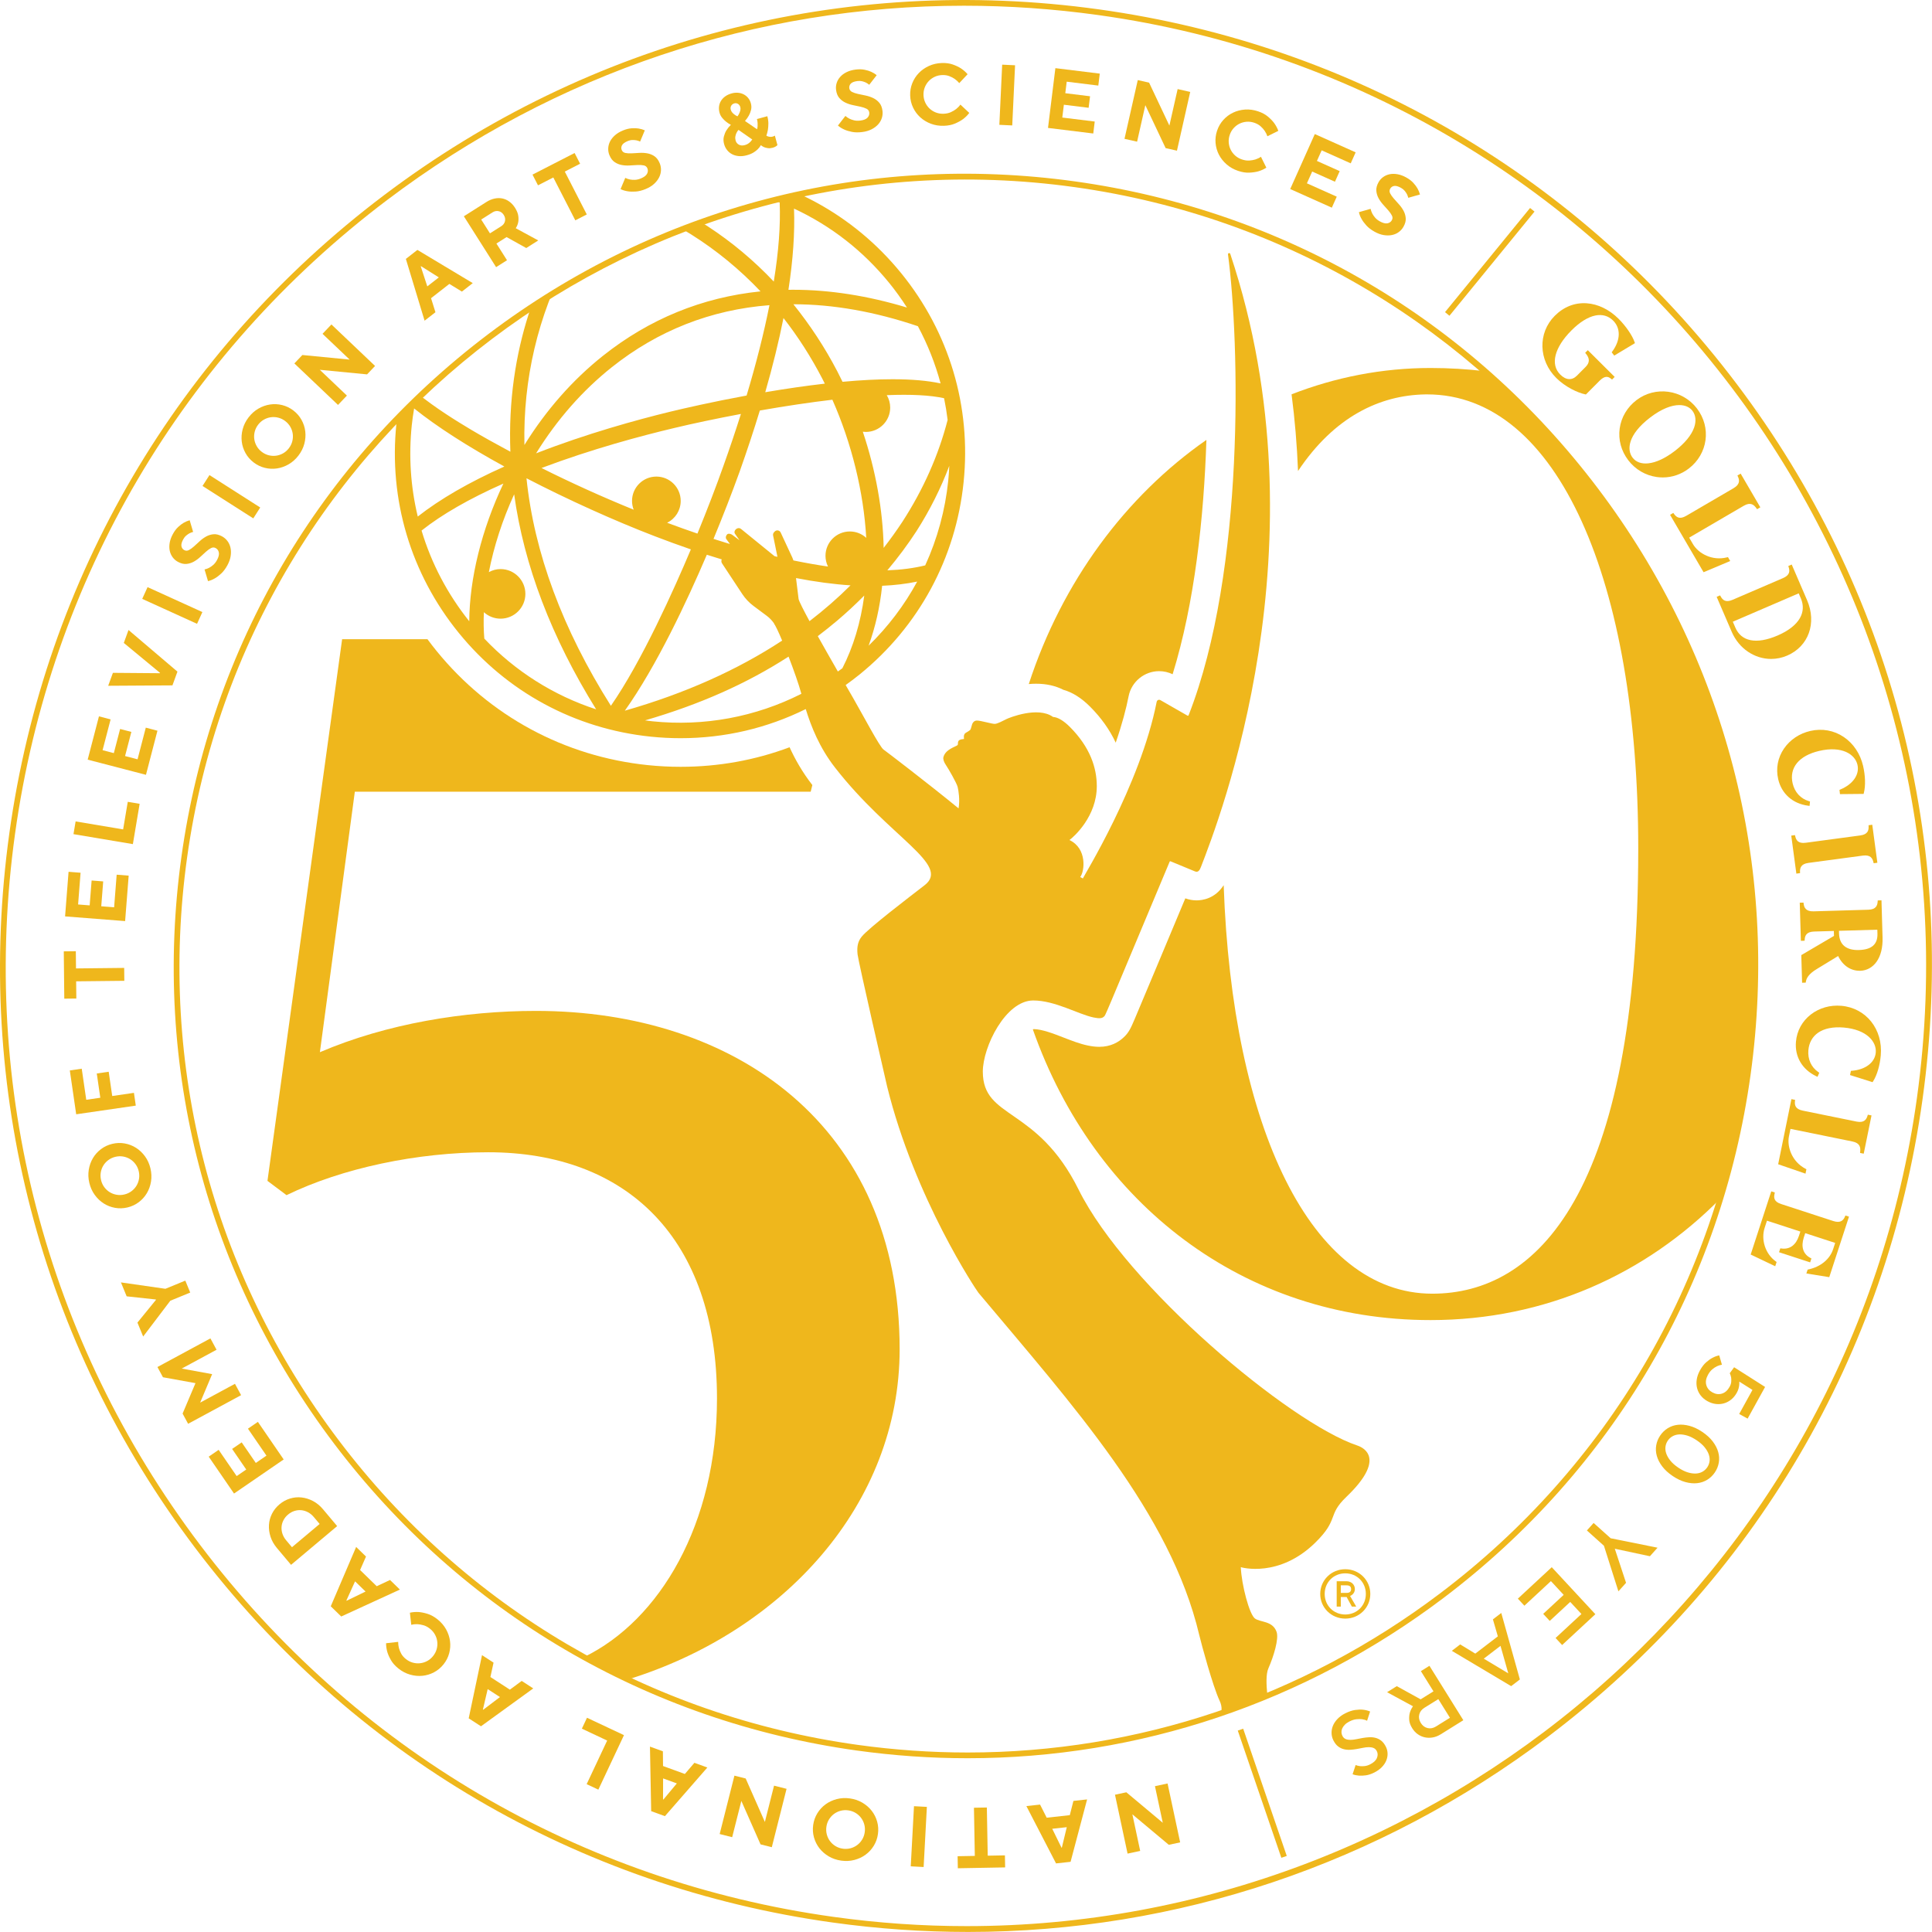 <?xml version="1.0" encoding="UTF-8"?> <svg xmlns="http://www.w3.org/2000/svg" xmlns:xlink="http://www.w3.org/1999/xlink" xmlns:serif="http://www.serif.com/" width="100%" height="100%" viewBox="0 0 2813 2813" xml:space="preserve" style="fill-rule:evenodd;clip-rule:evenodd;stroke-linejoin:round;stroke-miterlimit:2;"> <g transform="matrix(4.167,0,0,4.167,4.71823e-05,-3.965)"> <g id="_50"> <path d="M219.346,587.798C214.164,585.338 209.064,582.716 204.065,579.948C230.448,567.129 250.524,533.546 250.524,489.592C250.524,433.538 218.885,403.568 170.604,403.568C145.629,403.568 119.543,409.118 100.116,418.553L93.457,413.56L119.543,224.306L149.364,224.306C150.386,225.69 151.444,227.055 152.536,228.399C171.007,251.119 197.216,265.286 226.343,268.293C230.139,268.686 233.99,268.885 237.783,268.885C251.006,268.885 263.778,266.59 275.889,262.05C277.793,266.216 280.348,270.766 283.842,275.256L283.268,277.586L123.982,277.586L111.774,368.604C135.083,358.614 162.277,354.175 187.255,354.175C256.625,354.175 314.347,394.136 314.347,472.387C314.347,526.605 273.678,570.99 219.346,587.798Z" style="fill:rgb(239,183,28);fill-rule:nonzero;"></path> <path d="M499.864,462.206C434.511,462.206 382.27,421.45 360.896,360.657C360.994,360.605 361.09,360.562 361.183,360.529C364.174,360.585 368.178,362.14 371.72,363.516C374.585,364.627 377.292,365.679 380.044,366.255C381.577,366.576 382.862,366.724 384.086,366.724C388.132,366.724 390.852,365.059 392.495,363.532C394.403,361.854 395.149,360.113 396.456,357.062C397.649,354.286 399.922,348.858 404.449,338.041C406.939,332.094 410.112,324.513 414.164,314.845C415.464,315.317 416.783,315.553 418.112,315.553C420.094,315.553 424.543,314.976 427.568,310.24C430.516,394.879 458.098,452.982 500.478,452.982C536.761,452.982 572.424,418.543 572.424,297.407C572.424,204.38 544.399,138.756 498.665,138.756C498.449,138.756 498.239,138.757 498.023,138.76C482.042,139.034 466.183,146.595 453.547,165.531C453.19,156.477 452.438,147.537 451.292,138.731C466.587,132.767 482.946,129.533 499.864,129.533C506.379,129.533 512.742,129.918 518.935,130.666C576.807,181.232 613.373,255.588 613.373,338.475C613.373,366.715 609.129,393.964 601.245,419.619C575.034,446.236 539.801,462.206 499.864,462.206ZM389.844,260.454C387.77,255.98 384.763,251.739 380.878,247.855C377.84,244.82 374.717,242.852 371.553,241.977C368.799,240.567 365.606,239.852 362.03,239.852C361.164,239.852 360.308,239.894 359.469,239.969C371.123,204.233 393.302,174.308 421.534,154.66C420.664,181.786 417.402,211.753 409.728,236.54C408.261,235.835 406.653,235.463 405.019,235.463C399.834,235.463 395.347,239.156 394.346,244.247C393.515,248.472 392.13,253.864 389.844,260.454Z" style="fill:rgb(239,183,28);fill-rule:nonzero;"></path> </g> <g id="STATUE"> <clipPath id="_clip1"> <path d="M613.373,338.475C613.373,490.823 489.872,614.324 337.524,614.324C185.177,614.324 61.673,490.823 61.673,338.475C61.673,186.128 185.177,62.625 337.524,62.625C489.872,62.625 613.373,186.128 613.373,338.475Z"></path> </clipPath> <g clip-path="url(#_clip1)"> <path d="M470.533,557.526C471.611,557.526 472.09,557.049 472.09,556.21C472.09,555.369 471.611,554.892 470.533,554.892L468.495,554.892L468.495,557.526L470.533,557.526ZM467.057,553.454L470.437,553.454C472.21,553.454 473.409,554.65 473.409,556.21C473.409,558.006 471.731,558.606 471.731,558.606L473.888,562.321L472.354,562.321L470.533,558.967L468.495,558.967L468.495,562.321L467.057,562.321L467.057,553.454ZM470.053,565.077C474.128,565.077 477.244,561.962 477.244,557.887C477.244,553.812 474.128,550.697 470.053,550.697C465.979,550.697 462.863,553.812 462.863,557.887C462.863,561.962 465.979,565.077 470.053,565.077ZM470.053,549.259C474.943,549.259 478.801,553.093 478.801,557.887C478.801,562.681 474.943,566.515 470.053,566.515C465.164,566.515 461.304,562.681 461.304,557.887C461.304,553.093 465.164,549.259 470.053,549.259Z" style="fill:rgb(239,183,28);fill-rule:nonzero;"></path> <path d="M227.925,252.979C227.079,252.892 226.227,252.781 225.382,252.665C244.553,247.079 260.894,239.833 275.535,230.379C277.339,235.056 279.117,240.09 279.975,243.259L280.008,243.378C264.033,251.462 246.036,254.85 227.925,252.979ZM246.974,194.787C248.742,195.362 250.465,195.882 252.194,196.411L252.162,196.475C251.975,196.925 252.032,197.44 252.313,197.839L259.351,208.504C260.414,210.115 261.749,211.529 263.296,212.683L267.961,216.162C268.98,216.922 269.839,217.859 270.546,218.9L270.489,218.958C270.937,219.438 272.011,221.732 273.292,224.786C257.57,235.103 239.194,243.309 218.325,249.276C229.417,233.672 239.998,211.113 246.974,194.787ZM183.961,168.065C198.287,175.492 214.58,182.855 228.722,188.292C232.885,189.894 237.148,191.449 241.397,192.914C235.572,206.738 224.305,231.941 213.455,247.561C196.562,220.813 186.642,194.069 183.961,168.065ZM169.224,224.084C168.981,221.133 168.932,218.033 169.078,214.86C170.678,216.323 172.731,217.124 174.91,217.124C179.688,217.124 183.575,213.237 183.575,208.46C183.575,203.682 179.688,199.794 174.91,199.794C173.499,199.794 172.092,200.159 170.814,200.853C172.597,191.749 175.568,182.611 179.651,173.675C183.064,198.449 192.699,223.718 208.3,248.802C193.469,243.984 179.971,235.447 169.224,224.084ZM163.962,218.03C156.357,208.506 150.752,197.846 147.299,186.335C154.408,180.701 164.023,175.181 175.885,169.925C168.289,185.992 164.068,203.026 163.962,218.03ZM143.875,149.581C144.063,147.78 144.324,145.893 144.697,143.669C152.647,150.03 163.251,156.853 176.227,163.958C163.923,169.451 153.75,175.33 145.975,181.439C143.471,171.061 142.765,160.344 143.875,149.581ZM178.167,86.143C186.386,79.461 195.564,74.255 205.453,70.662C193.95,85.899 180.104,111.17 178.397,145.884C178.187,150.146 178.165,154.484 178.331,158.786C172.963,155.91 168.611,153.474 164.662,151.135C159.218,147.889 152.158,143.503 145.748,138.316C150.42,117.625 161.627,99.587 178.167,86.143ZM212.77,69.503C233.333,76.177 251.152,87.366 265.739,102.762C245.374,104.839 226.846,112.416 210.662,125.287C200.075,133.706 190.851,144.181 183.238,156.429C182.767,133.426 187.928,111.465 198.583,91.134C200.081,93.945 203.031,95.739 206.21,95.739C210.987,95.739 214.874,91.853 214.874,87.075C214.874,82.297 210.987,78.409 206.21,78.409L206.166,78.41C208.296,75.254 210.516,72.26 212.77,69.503ZM237.422,65.024C240.693,65.024 244.008,65.195 247.273,65.532C255.896,66.422 264.358,68.495 272.427,71.691C272.764,79.553 272.07,88.85 270.367,99.332C256.476,84.635 239.651,73.627 220.342,66.604C226.015,65.555 231.756,65.024 237.422,65.024ZM287.382,133.377C287.65,133.897 287.913,134.424 288.174,134.952L288.199,135.001C281.716,135.743 274.718,136.752 267.389,137.999C270.01,128.878 272.152,120.161 273.756,112.076C278.881,118.636 283.464,125.8 287.382,133.377ZM277.442,73.844C290.411,79.881 301.603,88.62 310.712,99.824L310.712,99.825C312.867,102.476 314.952,105.364 316.91,108.414C303.234,104.286 289.889,102.198 277.192,102.198C276.624,102.198 276.056,102.202 275.49,102.21C277.102,91.743 277.757,82.203 277.442,73.844ZM328.652,134.925C324.146,133.95 318.541,133.463 311.888,133.463C306.687,133.463 300.846,133.761 294.393,134.358C293.708,132.942 293.125,131.772 292.558,130.687C288.24,122.411 283.08,114.533 277.219,107.264L277.265,107.264C291.065,107.264 305.685,109.843 320.729,114.935C324.158,121.349 326.822,128.072 328.652,134.925ZM331.113,147.681C327.933,160.016 322.617,171.988 315.312,183.263C313.262,186.376 311.06,189.444 308.762,192.393C308.516,179.32 306.002,165.307 301.483,151.801C301.855,151.85 302.203,151.874 302.54,151.874C307.23,151.874 311.046,148.059 311.046,143.37C311.046,141.837 310.633,140.344 309.85,139.029C318.357,138.68 325.093,139.037 329.875,140.093C330.385,142.563 330.801,145.115 331.113,147.681ZM331.323,168.93C330.262,179.201 327.557,189.15 323.282,198.501C319.299,199.481 314.849,200.063 310.048,200.233C313.82,195.748 317.257,191.122 320.27,186.476C324.895,179.226 328.736,171.575 331.695,163.713C331.609,165.642 331.489,167.326 331.323,168.93ZM303.502,226.57C305.866,220.081 307.456,213.043 308.232,205.633C312.54,205.451 316.657,204.958 320.477,204.166C316.017,212.398 310.31,219.93 303.502,226.57ZM187.317,159.355C194.649,147.516 203.559,137.385 213.806,129.236C229.882,116.449 248.4,109.165 268.857,107.585C266.91,117.356 264.223,127.976 260.87,139.156C248.699,141.399 238.891,143.667 234.117,144.821C222.452,147.665 204.919,152.484 187.317,159.355ZM229.343,167.473C224.653,167.473 220.839,171.288 220.839,175.977C220.839,177.032 221.034,178.062 221.418,179.047C210.432,174.575 199.601,169.676 189.211,164.477C206.78,157.855 224.06,153.238 235.503,150.524C242.003,148.958 250.508,147.165 258.889,145.592C257.015,151.519 254.966,157.606 252.791,163.693C250.26,170.852 247.114,179.043 243.692,187.393C240.288,186.234 236.729,184.962 233.102,183.608C236.003,182.181 237.849,179.24 237.849,175.977C237.849,171.288 234.033,167.473 229.343,167.473ZM296.941,186.653C292.251,186.653 288.437,190.468 288.437,195.158C288.437,196.455 288.737,197.742 289.309,198.906C285.567,198.367 281.705,197.688 277.518,196.832C277.422,196.812 277.325,196.79 277.229,196.77C277.132,196.466 277.029,196.163 276.894,195.873L272.777,187.014C272.394,186.191 271.299,186.02 270.683,186.687L270.444,186.945C270.166,187.246 270.05,187.663 270.132,188.065L271.621,195.376L271.604,195.514C271.279,195.437 270.949,195.356 270.621,195.277L258.967,185.805C258.609,185.484 258.104,185.391 257.655,185.563C256.919,185.846 256.367,186.723 256.769,187.403L258.385,189.722L256.052,187.98C255.313,187.364 254.403,187.33 254.087,187.655C253.649,188.106 253.455,188.733 253.762,189.282L255.048,191.027C254.679,190.916 254.322,190.812 253.948,190.699C252.349,190.219 250.777,189.72 249.307,189.249C252.599,181.306 255.758,173.174 258.449,165.714C261.056,158.351 263.426,151.179 265.496,144.394C274.552,142.806 283.078,141.536 290.842,140.619C297.588,155.847 301.782,172.957 302.674,188.882C301.102,187.441 299.087,186.653 296.941,186.653ZM279.045,210.281L278.138,202.938C284.85,204.233 291.256,205.101 297.181,205.479C292.749,209.908 287.958,214.07 282.855,217.99C280.766,214.14 279.259,211.181 279.045,210.281ZM294.334,234.453C293.817,234.844 293.284,235.207 292.76,235.586C290.54,231.719 288.02,227.302 285.745,223.23C288.037,221.49 290.293,219.692 292.511,217.821C295.683,215.137 298.868,212.189 301.983,209.051C300.734,218.428 298.163,226.971 294.334,234.453ZM432.226,618.236C443.177,618.741 465.136,615.18 517.172,635.454C529.926,640.424 497.175,618.018 479.092,612.389C467.253,608.926 451.881,605.786 439.911,604.972C442.197,603.854 443.567,602.659 443.656,601.107C443.796,598.68 441.422,587.882 443.2,583.871C444.977,579.859 446.948,573.568 446.04,571.102C444.618,567.235 440.467,567.885 438.507,566.489C436.547,565.093 433.819,554.735 433.551,548.533C433.824,548.662 446.935,552.319 459.508,540.037C468.031,531.71 463.609,530.513 470.435,523.982C484.133,510.873 476.843,506.895 474.283,506.04C450.554,498.111 393.616,450.322 376.88,416.622C362.312,387.289 343.409,392.19 343.409,375.393C343.409,366.737 351.386,350.528 361.012,350.528C368.664,350.528 376.716,355.341 382.096,356.467C384.159,356.9 385.116,356.784 385.75,356.151C386.387,355.514 384.917,358.732 408.725,301.959L408.93,301.872L417.538,305.429C418.696,305.903 419.201,304.979 419.651,303.812C425.743,288.025 463.75,191.173 429.871,89.666C429.715,89.197 429.011,89.356 429.076,89.846C433.128,120.359 435.154,200.193 415.322,250.862C415.26,251.022 415.069,251.087 414.921,251.002L405.478,245.597C404.954,245.275 404.278,245.573 404.159,246.176C398.398,275.444 378.411,307.441 378.366,307.896L377.433,307.384C378.976,305.532 379.966,297.432 373.677,294.473C375.337,293.254 383.235,286.172 383.235,275.636C383.235,269.272 380.918,262.038 373.806,254.926C371.724,252.844 369.642,251.543 367.945,251.462C362.644,247.63 352.514,251.798 351.789,252.153C350.401,252.832 348.615,253.815 347.642,253.883C346.669,253.95 342.651,252.689 341.298,252.722C340.239,252.748 339.814,253.636 339.668,254.029C339.522,254.421 339.325,255.389 339.158,255.751C338.905,256.299 337.599,256.853 337.255,257.154C336.91,257.455 336.776,257.959 336.787,258.41C336.799,258.861 336.831,259.16 336.831,259.16C333.845,259.357 335.1,260.862 334.54,261.329C333.823,261.928 330.348,262.757 329.641,265.515C329.482,266.135 329.744,267.162 330.547,268.318C331.351,269.475 334.273,274.549 334.609,275.907C334.914,277.143 335.457,280.407 334.937,283.409C324.232,274.64 309.651,263.508 308.699,262.841C307.394,261.927 301.519,250.804 298.176,244.984C297.592,243.967 296.644,242.328 295.483,240.315C297.159,239.112 298.817,237.872 300.435,236.557C321.083,219.774 333.958,195.953 336.69,169.483C339.424,143.015 331.685,117.067 314.899,96.419C298.114,75.77 274.295,62.895 247.827,60.164C235.109,58.85 222.488,59.946 210.299,63.417C197.297,67.119 185.341,73.356 174.762,81.954C154.114,98.739 141.239,122.559 138.507,149.027C135.775,175.496 143.514,201.444 160.298,222.092C177.081,242.74 200.902,255.616 227.37,258.348C230.83,258.705 234.335,258.886 237.785,258.886C253.215,258.885 268.029,255.398 281.537,248.711C283.448,254.881 286.352,262.199 291.741,269.122C310.902,293.737 332.331,303.08 323.08,310.246C317.843,314.303 303.531,325.198 301.09,328.23C299.791,329.845 299.343,331.623 299.647,334.438C299.914,336.899 309.595,379.065 309.971,380.59C319.623,419.691 341.218,451.873 341.883,452.666C374.944,492.093 408.977,529.68 419.026,572.213C419.767,575.349 423.783,590.191 426.13,595.163C428.368,599.907 424.732,602.722 423.125,604.155C422.913,604.118 422.913,604.118 421.57,604.118C407.31,604.118 396.581,618.244 426.822,618.244L432.226,618.236Z" style="fill:rgb(239,183,28);fill-rule:nonzero;"></path> </g> </g> <path id="CIRCLE-2" d="M336.823,2.952C264.314,2.952 194.109,26.37 135.252,70.855C63.767,124.884 17.602,203.516 5.259,292.267C-7.082,381.017 15.875,469.264 69.903,540.747C123.933,612.231 202.566,658.397 291.316,670.74C306.916,672.909 322.427,673.964 337.751,673.964C502.402,673.969 646.479,552.295 669.789,384.684C695.268,201.472 566.943,31.691 383.733,6.211C368.056,4.032 352.379,2.952 336.823,2.952ZM338.229,676C322.574,676 306.816,674.915 291.041,672.721C201.761,660.305 122.659,613.863 68.308,541.953C13.957,470.043 -9.137,381.271 3.279,291.991L4.269,292.129L3.279,291.991C15.695,202.711 62.135,123.61 134.046,69.259C205.956,14.909 294.731,-8.186 384.008,4.231C473.288,16.647 552.39,63.087 606.74,134.997C661.091,206.907 684.186,295.679 671.77,384.959C659.354,474.239 612.912,553.341 541.002,607.691C481.799,652.438 411.164,676 338.229,676Z" style="fill:rgb(239,183,28);fill-rule:nonzero;"></path> <path d="M447.721,650.088L432.493,605.636L434.386,604.987L449.613,649.439L447.721,650.088Z" style="fill:rgb(239,183,28);fill-rule:nonzero;"></path> <path d="M506.457,111.279L504.908,110.014L534.629,73.62L536.178,74.885L506.457,111.279Z" style="fill:rgb(239,183,28);fill-rule:nonzero;"></path> <path id="CIRCLE-1" d="M64.378,300.488L65.369,300.626C55.259,373.321 74.063,445.602 118.318,504.154C162.573,562.706 226.981,600.519 299.676,610.63C312.517,612.415 325.357,613.299 338.098,613.3C397.49,613.303 454.994,594.118 503.204,557.681C561.756,513.426 599.569,449.019 609.679,376.324C630.549,226.258 525.44,87.191 375.373,66.321C225.3,45.459 86.239,150.559 65.369,300.626L64.378,300.488ZM338.103,615.3C325.264,615.3 312.339,614.41 299.4,612.61C226.176,602.427 161.3,564.338 116.723,505.36C72.146,446.382 53.205,373.575 63.388,300.351C73.572,227.126 111.661,162.251 170.639,117.674C229.616,73.097 302.426,54.155 375.649,64.34C448.873,74.524 513.748,112.612 558.325,171.59C602.901,230.568 621.843,303.375 611.659,376.6C601.477,449.824 563.388,514.699 504.409,559.276C455.853,595.977 397.922,615.3 338.103,615.3Z" style="fill:rgb(239,183,28);fill-rule:nonzero;"></path> <g id="NATIONAL-ACADEMY"> <path d="M412.362,644.702L408.394,645.55L395.664,634.897L398.399,647.687L393.988,648.628L389.59,628.05L393.561,627.202L406.288,637.853L403.555,625.065L407.965,624.122L412.362,644.702Z" style="fill:rgb(239,183,28);fill-rule:nonzero;"></path> <path d="M367.666,639.949L370.902,646.551L371.022,646.537L372.748,639.393L367.666,639.949ZM374.074,651.494L368.995,652.052L358.63,632.019L363.412,631.495L365.73,636.079L373.798,635.193L375.066,630.215L379.848,629.69L374.074,651.494Z" style="fill:rgb(239,183,28);fill-rule:nonzero;"></path> <path d="M345.121,649.348L351.133,649.239L351.209,653.447L334.678,653.745L334.602,649.537L340.613,649.427L340.31,632.596L344.819,632.515L345.121,649.348Z" style="fill:rgb(239,183,28);fill-rule:nonzero;"></path> <path d="M322.73,653.314L318.227,653.071L319.359,632.059L323.862,632.301L322.73,653.314Z" style="fill:rgb(239,183,28);fill-rule:nonzero;"></path> <path d="M302.15,641.147C302.279,640.215 302.229,639.317 301.994,638.455C301.76,637.593 301.384,636.816 300.862,636.126C300.342,635.436 299.7,634.86 298.934,634.399C298.169,633.938 297.32,633.643 296.386,633.513C295.453,633.382 294.556,633.434 293.693,633.667C292.831,633.9 292.057,634.277 291.364,634.799C290.676,635.318 290.1,635.962 289.639,636.727C289.177,637.493 288.881,638.342 288.751,639.274C288.62,640.207 288.672,641.105 288.905,641.968C289.14,642.829 289.516,643.606 290.036,644.296C290.559,644.986 291.201,645.561 291.966,646.022C292.731,646.483 293.58,646.779 294.514,646.911C295.447,647.04 296.344,646.989 297.206,646.756C298.068,646.521 298.845,646.144 299.534,645.624C300.225,645.102 300.801,644.46 301.262,643.695C301.723,642.93 302.019,642.08 302.15,641.147ZM306.764,641.793C306.556,643.282 306.071,644.645 305.311,645.886C304.551,647.124 303.596,648.165 302.446,649.006C301.297,649.847 299.992,650.458 298.531,650.842C297.072,651.225 295.539,651.303 293.931,651.079C292.322,650.853 290.87,650.357 289.57,649.589C288.271,648.819 287.184,647.874 286.309,646.75C285.436,645.626 284.802,644.363 284.41,642.963C284.02,641.562 283.928,640.118 284.136,638.63C284.344,637.142 284.828,635.776 285.588,634.537C286.349,633.298 287.303,632.257 288.452,631.416C289.603,630.575 290.907,629.964 292.368,629.581C293.828,629.198 295.361,629.12 296.969,629.345C298.577,629.568 300.029,630.065 301.329,630.834C302.629,631.602 303.716,632.548 304.59,633.674C305.466,634.797 306.099,636.059 306.489,637.459C306.881,638.86 306.972,640.304 306.764,641.793Z" style="fill:rgb(239,183,28);fill-rule:nonzero;"></path> <path d="M269.678,646.393L265.742,645.398L259.036,630.216L255.832,642.894L251.461,641.789L256.617,621.387L260.551,622.381L267.257,637.563L270.461,624.886L274.833,625.99L269.678,646.393Z" style="fill:rgb(239,183,28);fill-rule:nonzero;"></path> <path d="M231.695,622.352L231.675,629.701L231.787,629.743L236.498,624.101L231.695,622.352ZM232.331,635.54L227.529,633.792L227.104,611.24L231.623,612.886L231.672,618.023L239.299,620.801L242.64,616.899L247.16,618.545L232.331,635.54Z" style="fill:rgb(239,183,28);fill-rule:nonzero;"></path> <path d="M209.068,626.278L204.988,624.358L212.152,609.125L203.312,604.966L205.103,601.159L218.025,607.235L209.068,626.278Z" style="fill:rgb(239,183,28);fill-rule:nonzero;"></path> <path d="M170.402,591.144L168.73,598.301L168.832,598.366L174.689,593.926L170.402,591.144ZM168.06,604.138L163.773,601.356L168.421,579.284L172.456,581.902L171.35,586.92L178.158,591.339L182.291,588.286L186.326,590.905L168.06,604.138Z" style="fill:rgb(239,183,28);fill-rule:nonzero;"></path> <path d="M143.223,564.453C144.196,564.231 145.221,564.152 146.299,564.216C147.219,564.285 148.254,564.496 149.406,564.852C150.559,565.208 151.723,565.855 152.897,566.792C154.165,567.806 155.162,568.974 155.888,570.297C156.614,571.621 157.066,572.989 157.245,574.401C157.426,575.814 157.327,577.224 156.949,578.628C156.572,580.032 155.914,581.321 154.977,582.496C154.037,583.671 152.928,584.597 151.641,585.275C150.356,585.954 149.003,586.362 147.584,586.499C146.167,586.638 144.734,586.499 143.281,586.083C141.831,585.669 140.471,584.954 139.203,583.941C138.061,583.028 137.191,582.053 136.597,581.015C136.002,579.976 135.579,579.02 135.324,578.151C135.039,577.128 134.897,576.116 134.899,575.118L139.123,574.645C139.118,575.358 139.205,576.07 139.383,576.777C139.538,577.387 139.8,578.038 140.169,578.73C140.539,579.425 141.092,580.065 141.828,580.652C142.565,581.241 143.364,581.654 144.225,581.892C145.086,582.131 145.945,582.202 146.805,582.105C147.663,582.011 148.486,581.75 149.274,581.327C150.06,580.904 150.748,580.323 151.334,579.587C151.922,578.852 152.336,578.054 152.575,577.193C152.815,576.332 152.886,575.472 152.789,574.612C152.692,573.753 152.434,572.931 152.01,572.144C151.586,571.356 151.007,570.669 150.271,570.081C149.503,569.469 148.733,569.052 147.959,568.832C147.186,568.612 146.477,568.489 145.832,568.462C145.088,568.43 144.375,568.503 143.696,568.679L143.223,564.453Z" style="fill:rgb(239,183,28);fill-rule:nonzero;"></path> <path d="M124.066,553.492L121.028,560.185L121.114,560.269L127.728,557.058L124.066,553.492ZM119.231,565.777L115.57,562.212L124.442,541.476L127.888,544.831L125.822,549.535L131.637,555.2L136.285,553.015L139.731,556.37L119.231,565.777Z" style="fill:rgb(239,183,28);fill-rule:nonzero;"></path> <path d="M109.654,531.03C109.049,530.31 108.369,529.749 107.613,529.348C106.858,528.948 106.084,528.71 105.286,528.634C104.489,528.559 103.691,528.644 102.896,528.896C102.098,529.145 101.354,529.561 100.664,530.143C99.972,530.722 99.436,531.384 99.05,532.126C98.666,532.867 98.442,533.637 98.38,534.435C98.318,535.233 98.42,536.039 98.682,536.852C98.947,537.665 99.381,538.431 99.987,539.151L102.018,541.568L111.686,533.447L109.654,531.03ZM101.695,547.728L96.764,541.859C95.72,540.616 94.974,539.299 94.525,537.909C94.078,536.519 93.895,535.142 93.978,533.775C94.061,532.41 94.417,531.104 95.044,529.856C95.672,528.61 96.546,527.516 97.666,526.575C98.786,525.633 100.015,524.962 101.351,524.559C102.689,524.155 104.036,524.029 105.395,524.185C106.754,524.337 108.08,524.756 109.373,525.436C110.664,526.118 111.834,527.079 112.877,528.323L117.808,534.192L101.695,547.728Z" style="fill:rgb(239,183,28);fill-rule:nonzero;"></path> <path d="M81.773,522.815L72.926,509.927L76.398,507.544L82.692,516.715L86.038,514.42L81.105,507.229L84.451,504.934L89.384,512.122L93.102,509.57L86.637,500.151L90.108,497.77L99.123,510.907L81.773,522.815Z" style="fill:rgb(239,183,28);fill-rule:nonzero;"></path> <path d="M65.73,498.445L63.8,494.875L68.304,484.241L56.939,482.181L55.009,478.61L73.523,468.604L75.667,472.571L63.501,479.146L74.122,481.096L69.932,491.048L82.099,484.473L84.243,488.439L65.73,498.445Z" style="fill:rgb(239,183,28);fill-rule:nonzero;"></path> <path d="M59.511,455.443L50.021,467.95L48.023,463.083L54.506,455.124L54.461,455.013L44.256,453.905L42.258,449.04L57.798,451.271L64.751,448.417L66.464,452.588L59.511,455.443Z" style="fill:rgb(239,183,28);fill-rule:nonzero;"></path> <path d="M43.463,418.316C44.379,418.098 45.195,417.723 45.913,417.191C46.631,416.659 47.215,416.025 47.67,415.288C48.122,414.552 48.423,413.743 48.573,412.862C48.724,411.982 48.69,411.083 48.471,410.167C48.253,409.251 47.877,408.434 47.345,407.716C46.813,406.999 46.178,406.413 45.443,405.961C44.707,405.507 43.898,405.206 43.017,405.056C42.136,404.905 41.238,404.938 40.321,405.158C39.405,405.377 38.588,405.752 37.871,406.284C37.152,406.816 36.568,407.45 36.114,408.186C35.662,408.923 35.361,409.731 35.21,410.613C35.06,411.492 35.093,412.392 35.313,413.308C35.531,414.224 35.907,415.041 36.438,415.759C36.97,416.476 37.605,417.062 38.34,417.515C39.078,417.968 39.886,418.268 40.766,418.419C41.648,418.569 42.547,418.535 43.463,418.316ZM44.543,422.849C43.081,423.198 41.635,423.245 40.205,422.989C38.773,422.732 37.456,422.223 36.254,421.459C35.05,420.695 34.006,419.704 33.117,418.483C32.228,417.263 31.595,415.864 31.218,414.284C30.841,412.706 30.774,411.172 31.016,409.683C31.258,408.191 31.744,406.835 32.471,405.61C33.198,404.386 34.143,403.336 35.304,402.461C36.465,401.587 37.777,400.975 39.239,400.625C40.701,400.276 42.148,400.23 43.58,400.486C45.011,400.743 46.328,401.252 47.53,402.016C48.732,402.78 49.777,403.772 50.666,404.991C51.554,406.212 52.188,407.611 52.565,409.19C52.942,410.768 53.009,412.304 52.767,413.794C52.525,415.284 52.04,416.641 51.312,417.864C50.585,419.089 49.64,420.138 48.478,421.013C47.318,421.889 46.006,422.5 44.543,422.849Z" style="fill:rgb(239,183,28);fill-rule:nonzero;"></path> <path d="M26.623,390.298L24.395,374.977L28.56,374.37L30.139,385.229L35.047,384.517L33.816,376.037L37.98,375.433L39.213,383.911L46.798,382.808L47.448,387.27L26.623,390.298Z" style="fill:rgb(239,183,28);fill-rule:nonzero;"></path> <path d="M26.607,343.842L26.672,349.853L22.464,349.898L22.286,333.366L26.495,333.319L26.558,339.332L43.393,339.151L43.441,343.66L26.607,343.842Z" style="fill:rgb(239,183,28);fill-rule:nonzero;"></path> <path d="M22.74,321.152L23.957,305.567L28.154,305.896L27.288,316.985L31.333,317.302L32.013,308.61L36.058,308.927L35.38,317.618L39.875,317.969L40.765,306.581L44.962,306.908L43.719,322.793L22.74,321.152Z" style="fill:rgb(239,183,28);fill-rule:nonzero;"></path> <path d="M25.675,292.412L26.422,287.966L43.024,290.754L44.643,281.119L48.793,281.816L46.427,295.899L25.675,292.412Z" style="fill:rgb(239,183,28);fill-rule:nonzero;"></path> <path d="M30.636,266.383L34.575,251.254L38.648,252.315L35.845,263.079L39.773,264.102L41.969,255.665L45.896,256.687L43.701,265.124L48.064,266.261L50.943,255.205L55.015,256.266L51.002,271.684L30.636,266.383Z" style="fill:rgb(239,183,28);fill-rule:nonzero;"></path> <path d="M37.804,240.569L39.451,236.051L55.881,236.183L55.922,236.069L43.259,225.599L44.906,221.08L62.002,235.63L60.253,240.432L37.804,240.569Z" style="fill:rgb(239,183,28);fill-rule:nonzero;"></path> <path d="M49.693,210.208L51.562,206.102L70.716,214.817L68.849,218.921L49.693,210.208Z" style="fill:rgb(239,183,28);fill-rule:nonzero;"></path> <path d="M71.474,199.927C72.016,199.81 72.556,199.614 73.094,199.336C73.543,199.101 74.013,198.768 74.508,198.342C75.003,197.914 75.44,197.349 75.824,196.643C76.396,195.588 76.614,194.708 76.471,194.003C76.329,193.3 75.959,192.783 75.361,192.458C74.833,192.171 74.29,192.175 73.732,192.464C73.175,192.754 72.588,193.176 71.968,193.728C71.347,194.282 70.691,194.883 69.996,195.532C69.301,196.181 68.551,196.731 67.748,197.183C66.942,197.637 66.076,197.907 65.15,197.997C64.223,198.087 63.222,197.839 62.149,197.256C61.426,196.863 60.82,196.334 60.327,195.667C59.834,195.001 59.496,194.247 59.313,193.406C59.131,192.566 59.122,191.649 59.285,190.653C59.449,189.66 59.819,188.634 60.392,187.578C60.947,186.557 61.569,185.726 62.259,185.085C62.95,184.446 63.591,183.956 64.186,183.616C64.88,183.22 65.578,182.925 66.274,182.733L67.48,186.809C67.029,186.929 66.597,187.095 66.186,187.304C65.831,187.497 65.453,187.762 65.056,188.093C64.659,188.425 64.318,188.854 64.03,189.383C63.485,190.387 63.274,191.196 63.396,191.809C63.519,192.424 63.844,192.874 64.374,193.161C64.901,193.447 65.445,193.447 66.001,193.155C66.558,192.865 67.146,192.444 67.765,191.891C68.385,191.338 69.043,190.737 69.737,190.088C70.431,189.439 71.182,188.889 71.986,188.436C72.791,187.983 73.656,187.714 74.584,187.623C75.509,187.534 76.511,187.781 77.585,188.363C78.341,188.775 78.978,189.326 79.492,190.016C80.006,190.707 80.359,191.496 80.548,192.386C80.739,193.275 80.753,194.236 80.591,195.267C80.431,196.296 80.054,197.357 79.462,198.45C78.811,199.647 78.094,200.608 77.312,201.336C76.53,202.063 75.791,202.625 75.095,203.022C74.29,203.498 73.486,203.824 72.68,204.003L71.474,199.927Z" style="fill:rgb(239,183,28);fill-rule:nonzero;"></path> <path d="M70.763,170.755L73.191,166.952L90.926,178.278L88.501,182.079L70.763,170.755Z" style="fill:rgb(239,183,28);fill-rule:nonzero;"></path> <path d="M91.463,158.835C92.212,159.405 93.018,159.802 93.884,160.022C94.75,160.241 95.611,160.295 96.468,160.179C97.326,160.064 98.143,159.787 98.92,159.348C99.697,158.906 100.373,158.312 100.943,157.563C101.516,156.815 101.912,156.008 102.131,155.142C102.352,154.276 102.404,153.415 102.289,152.557C102.175,151.702 101.897,150.884 101.457,150.106C101.017,149.329 100.422,148.654 99.672,148.083C98.924,147.511 98.117,147.116 97.251,146.895C96.385,146.675 95.524,146.623 94.668,146.737C93.81,146.852 92.994,147.13 92.216,147.57C91.438,148.011 90.762,148.604 90.191,149.352C89.621,150.102 89.224,150.909 89.004,151.775C88.785,152.642 88.732,153.502 88.846,154.359C88.962,155.217 89.238,156.033 89.679,156.811C90.12,157.588 90.714,158.263 91.463,158.835ZM88.635,162.537C87.439,161.625 86.489,160.534 85.783,159.263C85.076,157.992 84.638,156.649 84.471,155.235C84.303,153.821 84.411,152.384 84.795,150.925C85.176,149.464 85.861,148.09 86.846,146.799C87.833,145.509 88.978,144.487 90.286,143.731C91.593,142.977 92.951,142.495 94.36,142.285C95.769,142.075 97.179,142.143 98.591,142.49C100.004,142.838 101.307,143.468 102.501,144.379C103.696,145.291 104.647,146.384 105.354,147.653C106.06,148.925 106.496,150.267 106.665,151.682C106.833,153.097 106.726,154.534 106.342,155.993C105.959,157.453 105.274,158.828 104.289,160.117C103.304,161.408 102.156,162.431 100.851,163.185C99.543,163.939 98.184,164.422 96.775,164.632C95.367,164.843 93.957,164.773 92.545,164.426C91.132,164.08 89.829,163.45 88.635,162.537Z" style="fill:rgb(239,183,28);fill-rule:nonzero;"></path> <path d="M102.856,127.939L105.652,124.998L122.174,126.601L112.695,117.591L115.803,114.322L131.054,128.822L128.257,131.764L111.736,130.161L121.215,139.172L118.108,142.438L102.856,127.939Z" style="fill:rgb(239,183,28);fill-rule:nonzero;"></path> <path d="M153.332,97.877L147.113,93.959L147.018,94.033L149.303,101.019L153.332,97.877ZM141.816,91.418L145.846,88.276L165.187,99.879L161.395,102.837L157.014,100.153L150.613,105.144L152.149,110.047L148.356,113.004L141.816,91.418Z" style="fill:rgb(239,183,28);fill-rule:nonzero;"></path> <path d="M175.136,79.994C175.848,79.542 176.285,78.951 176.449,78.218C176.613,77.486 176.469,76.763 176.02,76.052C175.568,75.341 174.977,74.904 174.244,74.74C173.511,74.576 172.789,74.718 172.078,75.168L168.142,77.663L171.199,82.488L175.136,79.994ZM162.08,76.523L169.952,71.533C170.9,70.933 171.85,70.533 172.803,70.332C173.756,70.131 174.669,70.122 175.543,70.303C176.417,70.484 177.232,70.853 177.986,71.407C178.74,71.96 179.397,72.678 179.954,73.557C180.598,74.574 180.979,75.519 181.095,76.394C181.21,77.27 181.197,78.027 181.056,78.662C180.904,79.399 180.621,80.076 180.207,80.694L188.073,84.962L183.884,87.619L177.008,83.789L173.453,86.042L177.154,91.882L173.346,94.296L162.08,76.523Z" style="fill:rgb(239,183,28);fill-rule:nonzero;"></path> <path d="M193.334,62.962L187.984,65.707L186.063,61.963L200.775,54.415L202.695,58.161L197.346,60.905L205.031,75.882L201.02,77.942L193.334,62.962Z" style="fill:rgb(239,183,28);fill-rule:nonzero;"></path> <path d="M218.475,63.103C218.969,63.356 219.512,63.544 220.106,63.668C220.601,63.769 221.176,63.809 221.827,63.79C222.482,63.771 223.178,63.609 223.92,63.305C225.032,62.849 225.756,62.302 226.09,61.666C226.426,61.032 226.463,60.398 226.205,59.767C225.977,59.211 225.555,58.87 224.94,58.743C224.324,58.617 223.603,58.572 222.772,58.61C221.943,58.646 221.054,58.698 220.106,58.761C219.156,58.827 218.228,58.78 217.318,58.622C216.408,58.464 215.566,58.129 214.791,57.613C214.016,57.097 213.397,56.273 212.932,55.142C212.62,54.381 212.483,53.587 212.523,52.758C212.562,51.931 212.775,51.133 213.165,50.367C213.555,49.601 214.127,48.883 214.882,48.215C215.637,47.548 216.571,46.986 217.684,46.53C218.759,46.088 219.766,45.837 220.705,45.777C221.645,45.716 222.451,45.743 223.126,45.855C223.916,45.986 224.643,46.197 225.304,46.489L223.664,50.412C223.237,50.218 222.799,50.074 222.349,49.976C221.949,49.902 221.49,49.869 220.973,49.874C220.457,49.881 219.92,49.999 219.363,50.227C218.307,50.661 217.632,51.155 217.34,51.707C217.046,52.261 217.014,52.816 217.243,53.372C217.471,53.929 217.893,54.271 218.508,54.396C219.123,54.523 219.846,54.568 220.676,54.531C221.506,54.494 222.395,54.443 223.343,54.377C224.291,54.314 225.221,54.361 226.129,54.518C227.039,54.675 227.881,55.012 228.656,55.528C229.432,56.043 230.052,56.867 230.516,57.997C230.843,58.795 230.988,59.623 230.951,60.484C230.914,61.344 230.688,62.178 230.273,62.989C229.858,63.798 229.262,64.551 228.488,65.248C227.711,65.946 226.75,66.531 225.6,67.001C224.34,67.52 223.175,67.814 222.11,67.882C221.045,67.953 220.117,67.921 219.326,67.79C218.402,67.649 217.572,67.396 216.834,67.025L218.475,63.103Z" style="fill:rgb(239,183,28);fill-rule:nonzero;"></path> <path d="M258.042,46.334C257.738,46.667 257.496,47.035 257.316,47.438C257.156,47.772 257.035,48.164 256.95,48.612C256.866,49.062 256.893,49.537 257.028,50.04C257.209,50.699 257.592,51.185 258.177,51.502C258.763,51.822 259.461,51.869 260.273,51.646C260.717,51.526 261.092,51.361 261.4,51.152C261.706,50.944 261.975,50.726 262.203,50.497C262.445,50.243 262.662,49.976 262.856,49.695L258.042,46.334ZM257.683,41.603C257.944,41.262 258.157,40.903 258.324,40.524C258.467,40.214 258.588,39.87 258.682,39.491C258.775,39.113 258.772,38.74 258.672,38.372C258.532,37.87 258.265,37.496 257.867,37.251C257.469,37.008 257.045,36.947 256.601,37.068C256.099,37.204 255.728,37.484 255.489,37.902C255.25,38.322 255.199,38.782 255.337,39.283C255.437,39.651 255.609,39.977 255.854,40.264C256.099,40.551 256.361,40.79 256.643,40.984C256.959,41.229 257.307,41.437 257.683,41.603ZM264.528,46.122C264.615,45.828 264.678,45.489 264.717,45.104C264.735,44.787 264.735,44.409 264.719,43.966C264.701,43.525 264.625,43.052 264.487,42.549L268.113,41.558C268.366,42.487 268.488,43.351 268.479,44.154C268.469,44.955 268.415,45.672 268.317,46.301C268.183,47.025 268.006,47.706 267.785,48.347C267.969,48.485 268.182,48.581 268.427,48.64C268.633,48.708 268.872,48.752 269.148,48.77C269.423,48.788 269.725,48.752 270.054,48.663C270.247,48.61 270.415,48.543 270.56,48.462L270.738,48.32L271.65,51.656C271.536,51.769 271.393,51.892 271.221,52.022C270.89,52.256 270.493,52.439 270.029,52.565C269.409,52.734 268.847,52.785 268.34,52.715C267.832,52.645 267.393,52.537 267.021,52.39C266.599,52.215 266.211,51.978 265.859,51.679C265.599,52.166 265.246,52.625 264.804,53.058C264.432,53.45 263.932,53.841 263.3,54.232C262.67,54.622 261.881,54.947 260.933,55.206C259.946,55.476 259.023,55.573 258.161,55.496C257.299,55.419 256.523,55.206 255.836,54.853C255.147,54.501 254.558,54.018 254.068,53.405C253.578,52.79 253.225,52.087 253.01,51.295C252.75,50.347 252.724,49.471 252.929,48.667C253.136,47.863 253.424,47.151 253.795,46.53C254.227,45.829 254.755,45.177 255.379,44.57C254.749,44.243 254.18,43.869 253.669,43.448C253.219,43.093 252.777,42.653 252.343,42.127C251.908,41.602 251.602,41.01 251.422,40.353C251.216,39.599 251.156,38.867 251.242,38.158C251.329,37.45 251.556,36.795 251.922,36.197C252.289,35.597 252.783,35.074 253.407,34.622C254.033,34.17 254.781,33.827 255.65,33.588C256.441,33.37 257.202,33.299 257.928,33.37C258.653,33.443 259.316,33.636 259.91,33.951C260.506,34.267 261.015,34.688 261.44,35.216C261.863,35.745 262.172,36.357 262.361,37.052C262.584,37.865 262.604,38.638 262.42,39.374C262.236,40.11 261.983,40.761 261.66,41.327C261.299,41.986 260.849,42.619 260.308,43.223L264.528,46.122Z" style="fill:rgb(239,183,28);fill-rule:nonzero;"></path> <path d="M295.395,41.462C295.806,41.834 296.28,42.161 296.82,42.435C297.272,42.662 297.816,42.851 298.451,43.002C299.087,43.156 299.803,43.182 300.597,43.082C301.791,42.933 302.631,42.594 303.121,42.069C303.61,41.542 303.814,40.942 303.729,40.265C303.653,39.668 303.335,39.23 302.775,38.947C302.214,38.663 301.529,38.431 300.719,38.249C299.908,38.069 299.036,37.884 298.104,37.699C297.171,37.513 296.287,37.225 295.45,36.835C294.614,36.446 293.889,35.9 293.275,35.2C292.662,34.499 292.28,33.541 292.128,32.328C292.025,31.513 292.101,30.71 292.356,29.922C292.609,29.132 293.025,28.419 293.603,27.781C294.179,27.143 294.918,26.601 295.822,26.154C296.725,25.707 297.774,25.41 298.967,25.26C300.12,25.115 301.157,25.135 302.08,25.323C303.002,25.51 303.775,25.746 304.397,26.033C305.124,26.366 305.77,26.758 306.332,27.214L303.723,30.571C303.362,30.273 302.977,30.018 302.566,29.806C302.201,29.63 301.768,29.478 301.268,29.348C300.767,29.219 300.218,29.193 299.621,29.267C298.487,29.41 297.707,29.71 297.279,30.167C296.852,30.624 296.677,31.152 296.751,31.748C296.826,32.345 297.145,32.785 297.704,33.069C298.264,33.352 298.951,33.583 299.761,33.765C300.572,33.946 301.443,34.128 302.376,34.314C303.307,34.5 304.192,34.788 305.029,35.179C305.866,35.569 306.59,36.114 307.204,36.815C307.817,37.516 308.199,38.472 308.352,39.686C308.459,40.539 308.383,41.378 308.121,42.199C307.861,43.019 307.425,43.766 306.813,44.438C306.199,45.111 305.428,45.683 304.498,46.153C303.566,46.623 302.484,46.936 301.252,47.091C299.9,47.26 298.7,47.238 297.654,47.027C296.607,46.816 295.719,46.542 294.99,46.209C294.136,45.831 293.4,45.37 292.786,44.82L295.395,41.462Z" style="fill:rgb(239,183,28);fill-rule:nonzero;"></path> <path d="M338.679,40.404C338.082,41.205 337.354,41.932 336.494,42.58C335.748,43.127 334.822,43.639 333.717,44.117C332.608,44.593 331.305,44.857 329.801,44.905C328.179,44.958 326.661,44.716 325.252,44.181C323.84,43.646 322.608,42.899 321.553,41.941C320.499,40.982 319.659,39.847 319.036,38.535C318.411,37.221 318.074,35.814 318.026,34.31C317.977,32.808 318.221,31.382 318.758,30.031C319.296,28.68 320.06,27.491 321.048,26.466C322.038,25.442 323.219,24.616 324.592,23.99C325.965,23.363 327.463,23.024 329.086,22.971C330.547,22.923 331.842,23.103 332.969,23.506C334.094,23.912 335.037,24.362 335.795,24.858C336.676,25.451 337.44,26.127 338.087,26.888L335.181,29.991C334.722,29.445 334.193,28.96 333.6,28.538C333.086,28.175 332.463,27.849 331.733,27.562C331.001,27.275 330.164,27.146 329.223,27.178C328.281,27.208 327.406,27.413 326.596,27.788C325.785,28.167 325.086,28.67 324.494,29.302C323.903,29.933 323.445,30.664 323.123,31.497C322.799,32.33 322.652,33.218 322.684,34.158C322.714,35.1 322.918,35.976 323.296,36.786C323.672,37.595 324.176,38.296 324.808,38.886C325.439,39.479 326.17,39.935 327.003,40.259C327.836,40.582 328.723,40.73 329.664,40.698C330.646,40.666 331.502,40.484 332.233,40.149C332.963,39.814 333.583,39.448 334.092,39.05C334.678,38.589 335.173,38.072 335.575,37.497L338.679,40.404Z" style="fill:rgb(239,183,28);fill-rule:nonzero;"></path> <path d="M350.174,23.545L354.679,23.757L353.691,44.779L349.186,44.566L350.174,23.545Z" style="fill:rgb(239,183,28);fill-rule:nonzero;"></path> <path d="M368.763,24.764L384.276,26.676L383.762,30.853L372.723,29.492L372.227,33.52L380.879,34.586L380.382,38.615L371.73,37.548L371.178,42.024L382.516,43.421L382.001,47.598L366.189,45.65L368.763,24.764Z" style="fill:rgb(239,183,28);fill-rule:nonzero;"></path> <path d="M397.552,28.935L401.511,29.828L408.6,44.836L411.482,32.079L415.879,33.073L411.244,53.6L407.285,52.706L400.195,37.699L397.315,50.454L392.916,49.461L397.552,28.935Z" style="fill:rgb(239,183,28);fill-rule:nonzero;"></path> <path d="M442.48,59.541C441.641,60.083 440.703,60.507 439.671,60.815C438.782,61.065 437.735,61.22 436.531,61.279C435.326,61.338 434.013,61.128 432.59,60.648C431.05,60.128 429.713,59.372 428.58,58.374C427.445,57.379 426.554,56.248 425.901,54.983C425.25,53.715 424.861,52.359 424.736,50.91C424.611,49.46 424.789,48.025 425.27,46.6C425.75,45.176 426.479,43.924 427.455,42.847C428.432,41.77 429.564,40.925 430.849,40.312C432.135,39.698 433.529,39.339 435.035,39.232C436.541,39.127 438.063,39.333 439.602,39.853C440.986,40.32 442.137,40.941 443.051,41.714C443.963,42.487 444.688,43.239 445.224,43.97C445.842,44.833 446.32,45.736 446.659,46.673L442.85,48.562C442.611,47.89 442.287,47.251 441.878,46.648C441.525,46.127 441.056,45.605 440.472,45.079C439.887,44.554 439.149,44.141 438.256,43.841C437.363,43.539 436.472,43.424 435.581,43.494C434.69,43.564 433.858,43.79 433.083,44.174C432.309,44.558 431.623,45.083 431.029,45.75C430.434,46.416 429.987,47.196 429.685,48.089C429.384,48.982 429.269,49.872 429.338,50.763C429.408,51.655 429.635,52.487 430.019,53.261C430.402,54.037 430.928,54.722 431.594,55.316C432.261,55.911 433.041,56.359 433.933,56.66C434.863,56.973 435.73,57.101 436.532,57.044C437.334,56.987 438.042,56.861 438.658,56.665C439.369,56.442 440.013,56.129 440.591,55.733L442.48,59.541Z" style="fill:rgb(239,183,28);fill-rule:nonzero;"></path> <path d="M459.412,47.797L473.681,54.183L471.962,58.025L461.809,53.481L460.151,57.185L468.108,60.746L466.45,64.451L458.493,60.89L456.651,65.005L467.078,69.672L465.359,73.513L450.816,67.005L459.412,47.797Z" style="fill:rgb(239,183,28);fill-rule:nonzero;"></path> <path d="M478.909,73.921C479.02,74.465 479.211,75.007 479.484,75.548C479.714,75.999 480.041,76.474 480.463,76.972C480.884,77.47 481.446,77.915 482.146,78.306C483.196,78.89 484.075,79.117 484.78,78.982C485.486,78.848 486.006,78.483 486.337,77.887C486.629,77.362 486.633,76.819 486.349,76.259C486.065,75.701 485.649,75.106 485.102,74.481C484.557,73.856 483.962,73.193 483.321,72.491C482.68,71.788 482.137,71.034 481.692,70.224C481.248,69.414 480.987,68.546 480.907,67.619C480.827,66.691 481.084,65.693 481.68,64.625C482.08,63.907 482.616,63.306 483.288,62.82C483.959,62.333 484.717,62.004 485.561,61.831C486.401,61.658 487.319,61.658 488.312,61.832C489.305,62.007 490.326,62.387 491.376,62.972C492.392,63.537 493.215,64.168 493.848,64.865C494.481,65.563 494.964,66.209 495.296,66.808C495.686,67.507 495.974,68.205 496.158,68.906L492.068,70.068C491.954,69.615 491.794,69.181 491.589,68.768C491.398,68.41 491.139,68.031 490.812,67.63C490.483,67.231 490.058,66.882 489.532,66.59C488.535,66.035 487.727,65.814 487.112,65.931C486.497,66.046 486.043,66.368 485.75,66.894C485.458,67.417 485.454,67.96 485.738,68.52C486.023,69.08 486.44,69.673 486.984,70.298C487.531,70.924 488.125,71.588 488.766,72.29C489.408,72.992 489.95,73.746 490.395,74.556C490.839,75.365 491.1,76.234 491.18,77.162C491.259,78.088 491.002,79.087 490.408,80.154C489.988,80.908 489.43,81.537 488.735,82.045C488.039,82.552 487.245,82.896 486.354,83.076C485.462,83.255 484.502,83.26 483.474,83.087C482.444,82.917 481.388,82.529 480.303,81.923C479.111,81.26 478.157,80.535 477.44,79.745C476.72,78.953 476.165,78.208 475.775,77.509C475.31,76.7 474.99,75.891 474.82,75.085L478.909,73.921Z" style="fill:rgb(239,183,28);fill-rule:nonzero;"></path> </g> <g id="_50-YEARS"> <path d="M601.663,477.798C601.077,477.889 600.486,478.074 599.893,478.356C599.397,478.594 598.869,478.942 598.312,479.402C597.752,479.861 597.247,480.502 596.794,481.324C596.094,482.594 595.895,483.782 596.198,484.887C596.502,485.992 597.215,486.855 598.336,487.474C599.456,488.092 600.565,488.234 601.662,487.902C602.76,487.57 603.658,486.767 604.359,485.498C604.69,484.899 604.875,484.32 604.916,483.759C604.959,483.196 604.945,482.689 604.878,482.238C604.774,481.719 604.617,481.23 604.406,480.773L605.924,478.686L616.746,485.568L610.641,496.637L607.697,495.015L612.334,486.607L607.726,483.7C607.75,484.054 607.743,484.44 607.709,484.859C607.674,485.23 607.597,485.644 607.479,486.103C607.359,486.561 607.151,487.061 606.852,487.604C606.326,488.557 605.678,489.345 604.908,489.967C604.139,490.589 603.297,491.033 602.385,491.297C601.471,491.561 600.523,491.635 599.539,491.518C598.557,491.402 597.588,491.081 596.635,490.556C595.683,490.03 594.897,489.379 594.279,488.599C593.662,487.819 593.231,486.955 592.988,486.005C592.745,485.053 592.701,484.049 592.859,482.991C593.018,481.933 593.395,480.862 593.992,479.778C594.641,478.601 595.348,477.676 596.109,476.999C596.871,476.324 597.6,475.8 598.293,475.426C599.094,474.991 599.902,474.694 600.721,474.537L601.663,477.798Z" style="fill:rgb(239,183,28);fill-rule:nonzero;"></path> <path d="M586.42,513.766C587.587,514.555 588.689,515.103 589.726,515.417C590.762,515.73 591.714,515.863 592.581,515.818C593.448,515.774 594.217,515.558 594.888,515.175C595.559,514.79 596.108,514.28 596.539,513.644C596.968,513.006 597.234,512.305 597.34,511.541C597.444,510.773 597.356,509.981 597.072,509.16C596.791,508.339 596.311,507.507 595.631,506.662C594.952,505.818 594.029,505.002 592.861,504.216C591.695,503.428 590.592,502.878 589.557,502.564C588.52,502.251 587.566,502.116 586.7,502.162C585.833,502.209 585.065,502.423 584.394,502.807C583.723,503.189 583.173,503.701 582.743,504.338C582.314,504.975 582.047,505.675 581.942,506.44C581.838,507.206 581.926,508 582.209,508.821C582.491,509.641 582.973,510.475 583.65,511.318C584.328,512.162 585.252,512.978 586.42,513.766ZM580.09,502.548C580.807,501.487 581.693,500.631 582.75,499.98C583.807,499.329 584.974,498.933 586.252,498.793C587.531,498.651 588.9,498.777 590.359,499.17C591.818,499.561 593.31,500.271 594.831,501.297C596.352,502.324 597.566,503.438 598.479,504.644C599.389,505.851 600.018,507.073 600.365,508.312C600.714,509.551 600.785,510.781 600.576,512.006C600.369,513.229 599.906,514.371 599.191,515.434C598.475,516.495 597.59,517.35 596.532,518.003C595.476,518.652 594.308,519.048 593.028,519.189C591.75,519.331 590.381,519.204 588.922,518.811C587.463,518.418 585.973,517.711 584.451,516.684C582.93,515.657 581.715,514.542 580.804,513.335C579.894,512.129 579.264,510.906 578.916,509.669C578.566,508.43 578.497,507.198 578.705,505.975C578.912,504.751 579.375,503.608 580.09,502.548Z" style="fill:rgb(239,183,28);fill-rule:nonzero;"></path> <path d="M562.787,538.437L579.168,541.741L576.498,544.719L564.232,542.1L568.164,554.009L565.492,556.986L560.436,541.059L554.481,535.716L556.832,533.096L562.787,538.437Z" style="fill:rgb(239,183,28);fill-rule:nonzero;"></path> <path d="M557.438,564.977L545.824,575.748L543.539,573.284L552.572,564.907L548.655,560.684L541.499,567.32L539.214,564.857L546.37,558.22L541.91,553.41L532.643,562.005L530.357,559.541L542.205,548.553L557.438,564.977Z" style="fill:rgb(239,183,28);fill-rule:nonzero;"></path> <path d="M518.451,580.508L527.014,585.64L524.295,576.033L518.451,580.508ZM531.067,587.775L528.018,590.109L507.287,577.77L510.209,575.534L515.489,578.746L523.366,572.715L521.643,566.78L524.565,564.543L531.067,587.775Z" style="fill:rgb(239,183,28);fill-rule:nonzero;"></path> <path d="M497.679,597.691C496.72,598.289 496.126,599.08 495.897,600.066C495.668,601.049 495.853,602.021 496.451,602.98C497.049,603.94 497.84,604.535 498.824,604.764C499.809,604.992 500.781,604.808 501.74,604.21L506.629,601.164L502.568,594.645L497.679,597.691ZM511.309,602.018L503.433,606.926C502.51,607.501 501.571,607.871 500.619,608.039C499.666,608.204 498.748,608.191 497.863,608.003C496.979,607.811 496.156,607.45 495.398,606.919C494.639,606.386 493.993,605.693 493.463,604.842C492.797,603.775 492.44,602.779 492.393,601.853C492.344,600.928 492.416,600.115 492.609,599.418C492.848,598.59 493.217,597.833 493.718,597.144L484.661,592.229L488.056,590.114L496.395,594.723L500.875,591.93L496.476,584.869L499.463,583.006L511.309,602.018Z" style="fill:rgb(239,183,28);fill-rule:nonzero;"></path> <path d="M477.677,602.203C477.161,601.937 476.568,601.761 475.9,601.669C475.337,601.594 474.681,601.598 473.932,601.678C473.184,601.757 472.381,602.014 471.525,602.447C470.877,602.774 470.348,603.144 469.934,603.557C469.522,603.969 469.213,604.4 469.01,604.849C468.807,605.298 468.711,605.746 468.723,606.195C468.734,606.644 468.842,607.068 469.043,607.468C469.322,608.019 469.704,608.394 470.187,608.593C470.67,608.791 471.221,608.889 471.841,608.886C472.461,608.883 473.129,608.808 473.844,608.661C474.559,608.516 475.3,608.373 476.066,608.236C476.834,608.1 477.602,608.009 478.369,607.967C479.137,607.926 479.877,607.994 480.589,608.172C481.301,608.35 481.968,608.675 482.59,609.149C483.213,609.623 483.76,610.326 484.231,611.26C484.607,612.003 484.809,612.79 484.837,613.625C484.864,614.459 484.713,615.284 484.383,616.096C484.053,616.909 483.539,617.678 482.842,618.4C482.144,619.124 481.262,619.755 480.195,620.295C479.168,620.814 478.195,621.139 477.28,621.269C476.365,621.395 475.559,621.434 474.862,621.38C474.041,621.316 473.292,621.158 472.613,620.903L473.672,617.678C474.15,617.867 474.656,617.993 475.19,618.059C475.649,618.113 476.19,618.107 476.815,618.043C477.44,617.977 478.084,617.777 478.75,617.439C479.969,616.823 480.754,616.086 481.108,615.225C481.463,614.364 481.456,613.572 481.09,612.849C480.811,612.297 480.431,611.921 479.947,611.724C479.465,611.525 478.913,611.428 478.293,611.432C477.673,611.434 477.006,611.509 476.29,611.655C475.575,611.802 474.835,611.943 474.067,612.08C473.3,612.218 472.531,612.308 471.764,612.35C470.996,612.391 470.257,612.323 469.545,612.144C468.834,611.968 468.166,611.642 467.544,611.168C466.922,610.692 466.375,609.989 465.902,609.057C465.508,608.277 465.297,607.445 465.269,606.562C465.24,605.68 465.397,604.818 465.736,603.977C466.075,603.137 466.608,602.335 467.334,601.572C468.061,600.81 468.976,600.15 470.08,599.592C471.298,598.976 472.432,598.594 473.481,598.445C474.529,598.297 475.445,598.264 476.229,598.346C477.135,598.437 477.971,598.648 478.734,598.978L477.677,602.203Z" style="fill:rgb(239,183,28);fill-rule:nonzero;"></path> </g> <g id="GOLD-CIRCLE"> <path d="M553.878,124.232L554.169,124.583C555.522,126.211 555.482,127.703 554.045,129.145L550.99,132.216C549.274,133.939 547.157,133.804 545.182,131.84C541.631,128.306 543.12,122.396 549.07,116.418C551.936,113.539 554.821,111.734 557.417,111.198C559.841,110.705 561.984,111.309 563.64,112.958C566.363,115.669 566.259,119.805 563.366,123.751L563.143,124.057L564.039,125.203L571.269,120.854L571.14,120.474C570.373,118.195 568.07,114.846 565.542,112.329C562.303,109.105 558.349,107.185 554.408,106.922C550.246,106.635 546.373,108.165 543.228,111.326C537.3,117.283 537.542,126.814 543.781,133.024C546.923,136.15 551.214,138.174 553.872,138.731L554.138,138.787L558.913,133.989C560.819,132.073 561.964,132.52 562.92,133.292L563.271,133.574L564.19,132.649L554.803,123.308L553.878,124.232Z" style="fill:rgb(239,183,28);fill-rule:nonzero;"></path> <path d="M576.587,146.84C580.642,143.738 584.121,142.492 586.773,142.492C588.845,142.492 590.412,143.253 591.354,144.483C592.516,146.003 592.732,148.066 591.965,150.294C591.029,153.008 588.673,155.865 585.151,158.558C581.85,161.082 578.663,162.565 575.936,162.847C573.527,163.103 571.628,162.41 570.447,160.866C568.37,158.149 568.732,152.846 576.587,146.84ZM592.935,143.672C587.86,137.039 578.38,135.737 571.797,140.768C568.565,143.24 566.485,146.751 565.942,150.656C565.396,154.582 566.46,158.529 568.94,161.771C571.4,164.99 574.937,167.07 578.896,167.628C579.598,167.727 580.3,167.776 580.997,167.776C584.257,167.776 587.419,166.706 590.076,164.675C596.77,159.556 598.025,150.331 592.935,143.672Z" style="fill:rgb(239,183,28);fill-rule:nonzero;"></path> <path d="M603.767,195.616L603.401,195.707C598.222,197.016 593.428,194.306 591.555,191.098L590.22,188.81L609.305,177.67C611.662,176.296 612.841,177.323 613.685,178.507L613.949,178.878L615.082,178.22L608.207,166.44L607.079,167.101L607.267,167.512C607.791,168.66 608.089,170.156 605.725,171.537L589.166,181.201C586.839,182.558 585.725,181.628 584.937,180.544L584.67,180.177L583.544,180.839L595.248,200.893L604.56,196.977L603.767,195.616Z" style="fill:rgb(239,183,28);fill-rule:nonzero;"></path> <path d="M628.486,208.277L629.238,210.024C630.251,212.375 630.142,214.757 628.921,216.911C627.581,219.276 624.89,221.381 621.138,222.995C617.412,224.6 614.215,225.146 611.638,224.623C609.166,224.119 607.385,222.64 606.345,220.223L605.468,218.187L628.486,208.277ZM624.465,230.024C631.939,226.808 634.863,218.667 631.42,210.67L626.053,198.206L624.854,198.725L624.99,199.155C625.396,200.434 625.477,201.884 623.008,202.947L605.361,210.544C602.895,211.607 601.896,210.551 601.245,209.379L601.026,208.984L599.823,209.496L605.082,221.709C607.641,227.653 613.112,231.191 618.856,231.191C620.728,231.191 622.628,230.815 624.465,230.024Z" style="fill:rgb(239,183,28);fill-rule:nonzero;"></path> <path d="M623.356,262.499C621.177,265.669 620.456,269.478 621.328,273.226C622.515,278.32 626.422,281.777 631.778,282.474L632.293,282.54L632.437,280.994L632.042,280.878C629.157,280.024 627.091,277.766 626.373,274.68C625.103,269.221 628.578,264.976 635.67,263.326C643.637,261.468 648.173,264.532 649.017,268.158C649.81,271.564 647.481,274.954 643.084,276.795L642.738,276.939L642.906,278.43L651.166,278.351L651.261,277.979C651.888,275.52 651.784,271.995 650.984,268.549C650.004,264.338 647.619,260.766 644.267,258.488C640.829,256.152 636.652,255.397 632.514,256.362C628.722,257.245 625.47,259.424 623.356,262.499Z" style="fill:rgb(239,183,28);fill-rule:nonzero;"></path> <path d="M649.982,292.868L630.94,295.425C628.273,295.779 627.596,294.496 627.287,293.191L627.184,292.749L625.889,292.926L627.671,306.209L628.966,306.032L628.951,305.581C628.908,304.318 629.202,302.823 631.884,302.463L650.927,299.907C653.618,299.559 654.286,300.913 654.578,302.142L654.683,302.581L655.978,302.408L654.195,289.127L652.898,289.297L652.914,289.752C652.963,291.091 652.652,292.509 649.982,292.868Z" style="fill:rgb(239,183,28);fill-rule:nonzero;"></path> <path d="M642.558,326.19L655.963,325.799L656.004,327.187C656.112,330.903 653.998,332.772 649.54,332.902C647.373,332.971 645.651,332.513 644.47,331.552C643.275,330.582 642.642,329.1 642.585,327.146L642.558,326.19ZM652.832,318.822L633.663,319.383C630.881,319.455 630.372,317.936 630.225,316.782L630.167,316.332L628.858,316.372L629.25,329.691L630.556,329.652L630.588,329.201C630.675,327.959 631.126,326.523 633.869,326.443L640.77,326.242L640.819,327.965L629.395,334.681L629.676,344.333L630.939,344.295L631.009,343.893C631.188,342.876 631.796,341.305 635.008,339.423L642.267,334.999C643.896,338.38 646.723,340.226 649.988,340.155C652.268,340.088 654.29,338.976 655.683,337.022C657.164,334.945 657.894,332.003 657.791,328.514L657.412,315.536L656.106,315.575L656.073,316.026C655.983,317.286 655.534,318.743 652.832,318.822Z" style="fill:rgb(239,183,28);fill-rule:nonzero;"></path> <path d="M643.387,352.392C639.505,352.057 635.743,353.118 632.78,355.386C629.726,357.723 627.86,361.121 627.527,364.953C627.074,370.164 629.716,374.661 634.593,376.982L635.06,377.205L635.679,375.782L635.339,375.549C632.86,373.843 631.596,371.055 631.871,367.898C632.097,365.301 633.267,363.193 635.254,361.805C637.415,360.295 640.52,359.675 644.229,359.99C652.374,360.698 655.737,365.012 655.416,368.721C655.113,372.204 651.849,374.704 647.1,375.091L646.726,375.121L646.423,376.59L654.297,379.077L654.502,378.752C655.862,376.605 656.857,373.224 657.165,369.703C657.957,360.587 652.033,353.144 643.387,352.392Z" style="fill:rgb(239,183,28);fill-rule:nonzero;"></path> <path d="M652.517,390.869C652.143,392.075 651.37,393.393 648.685,392.843L629.897,389.017C627.26,388.481 627.044,387.046 627.181,385.711L627.228,385.261L625.944,384.999L621.314,407.755L630.867,411.041L631.18,409.495L630.848,409.321C626.113,406.838 624.345,401.631 625.085,397.991L625.613,395.394L647.269,399.804C649.939,400.347 650.135,401.899 649.976,403.346L649.926,403.799L651.209,404.062L653.931,390.697L652.65,390.437L652.517,390.869Z" style="fill:rgb(239,183,28);fill-rule:nonzero;"></path> <path d="M644.635,426.085C644.129,427.24 643.209,428.46 640.565,427.595L622.336,421.651C619.815,420.83 619.748,419.444 620.053,418.069L620.15,417.625L618.906,417.223L611.708,439.3L620.284,443.392L620.774,441.907L620.476,441.693C616.855,439.1 615.227,434.147 616.607,429.918L617.402,427.473L629.065,431.275L628.586,432.745C627.525,436.003 625.36,437.581 622.477,437.193L622.064,437.137L621.619,438.496L632.487,442.039L632.935,440.679L632.563,440.481C630.024,439.132 629.216,436.582 630.286,433.301L630.767,431.83L641.232,435.241L640.52,437.423C639.371,440.947 636.145,443.595 631.89,444.507L631.608,444.567L631.167,445.922L639.169,447.206L646.059,426.07L644.815,425.671L644.635,426.085Z" style="fill:rgb(239,183,28);fill-rule:nonzero;"></path> </g> </g> </svg> 